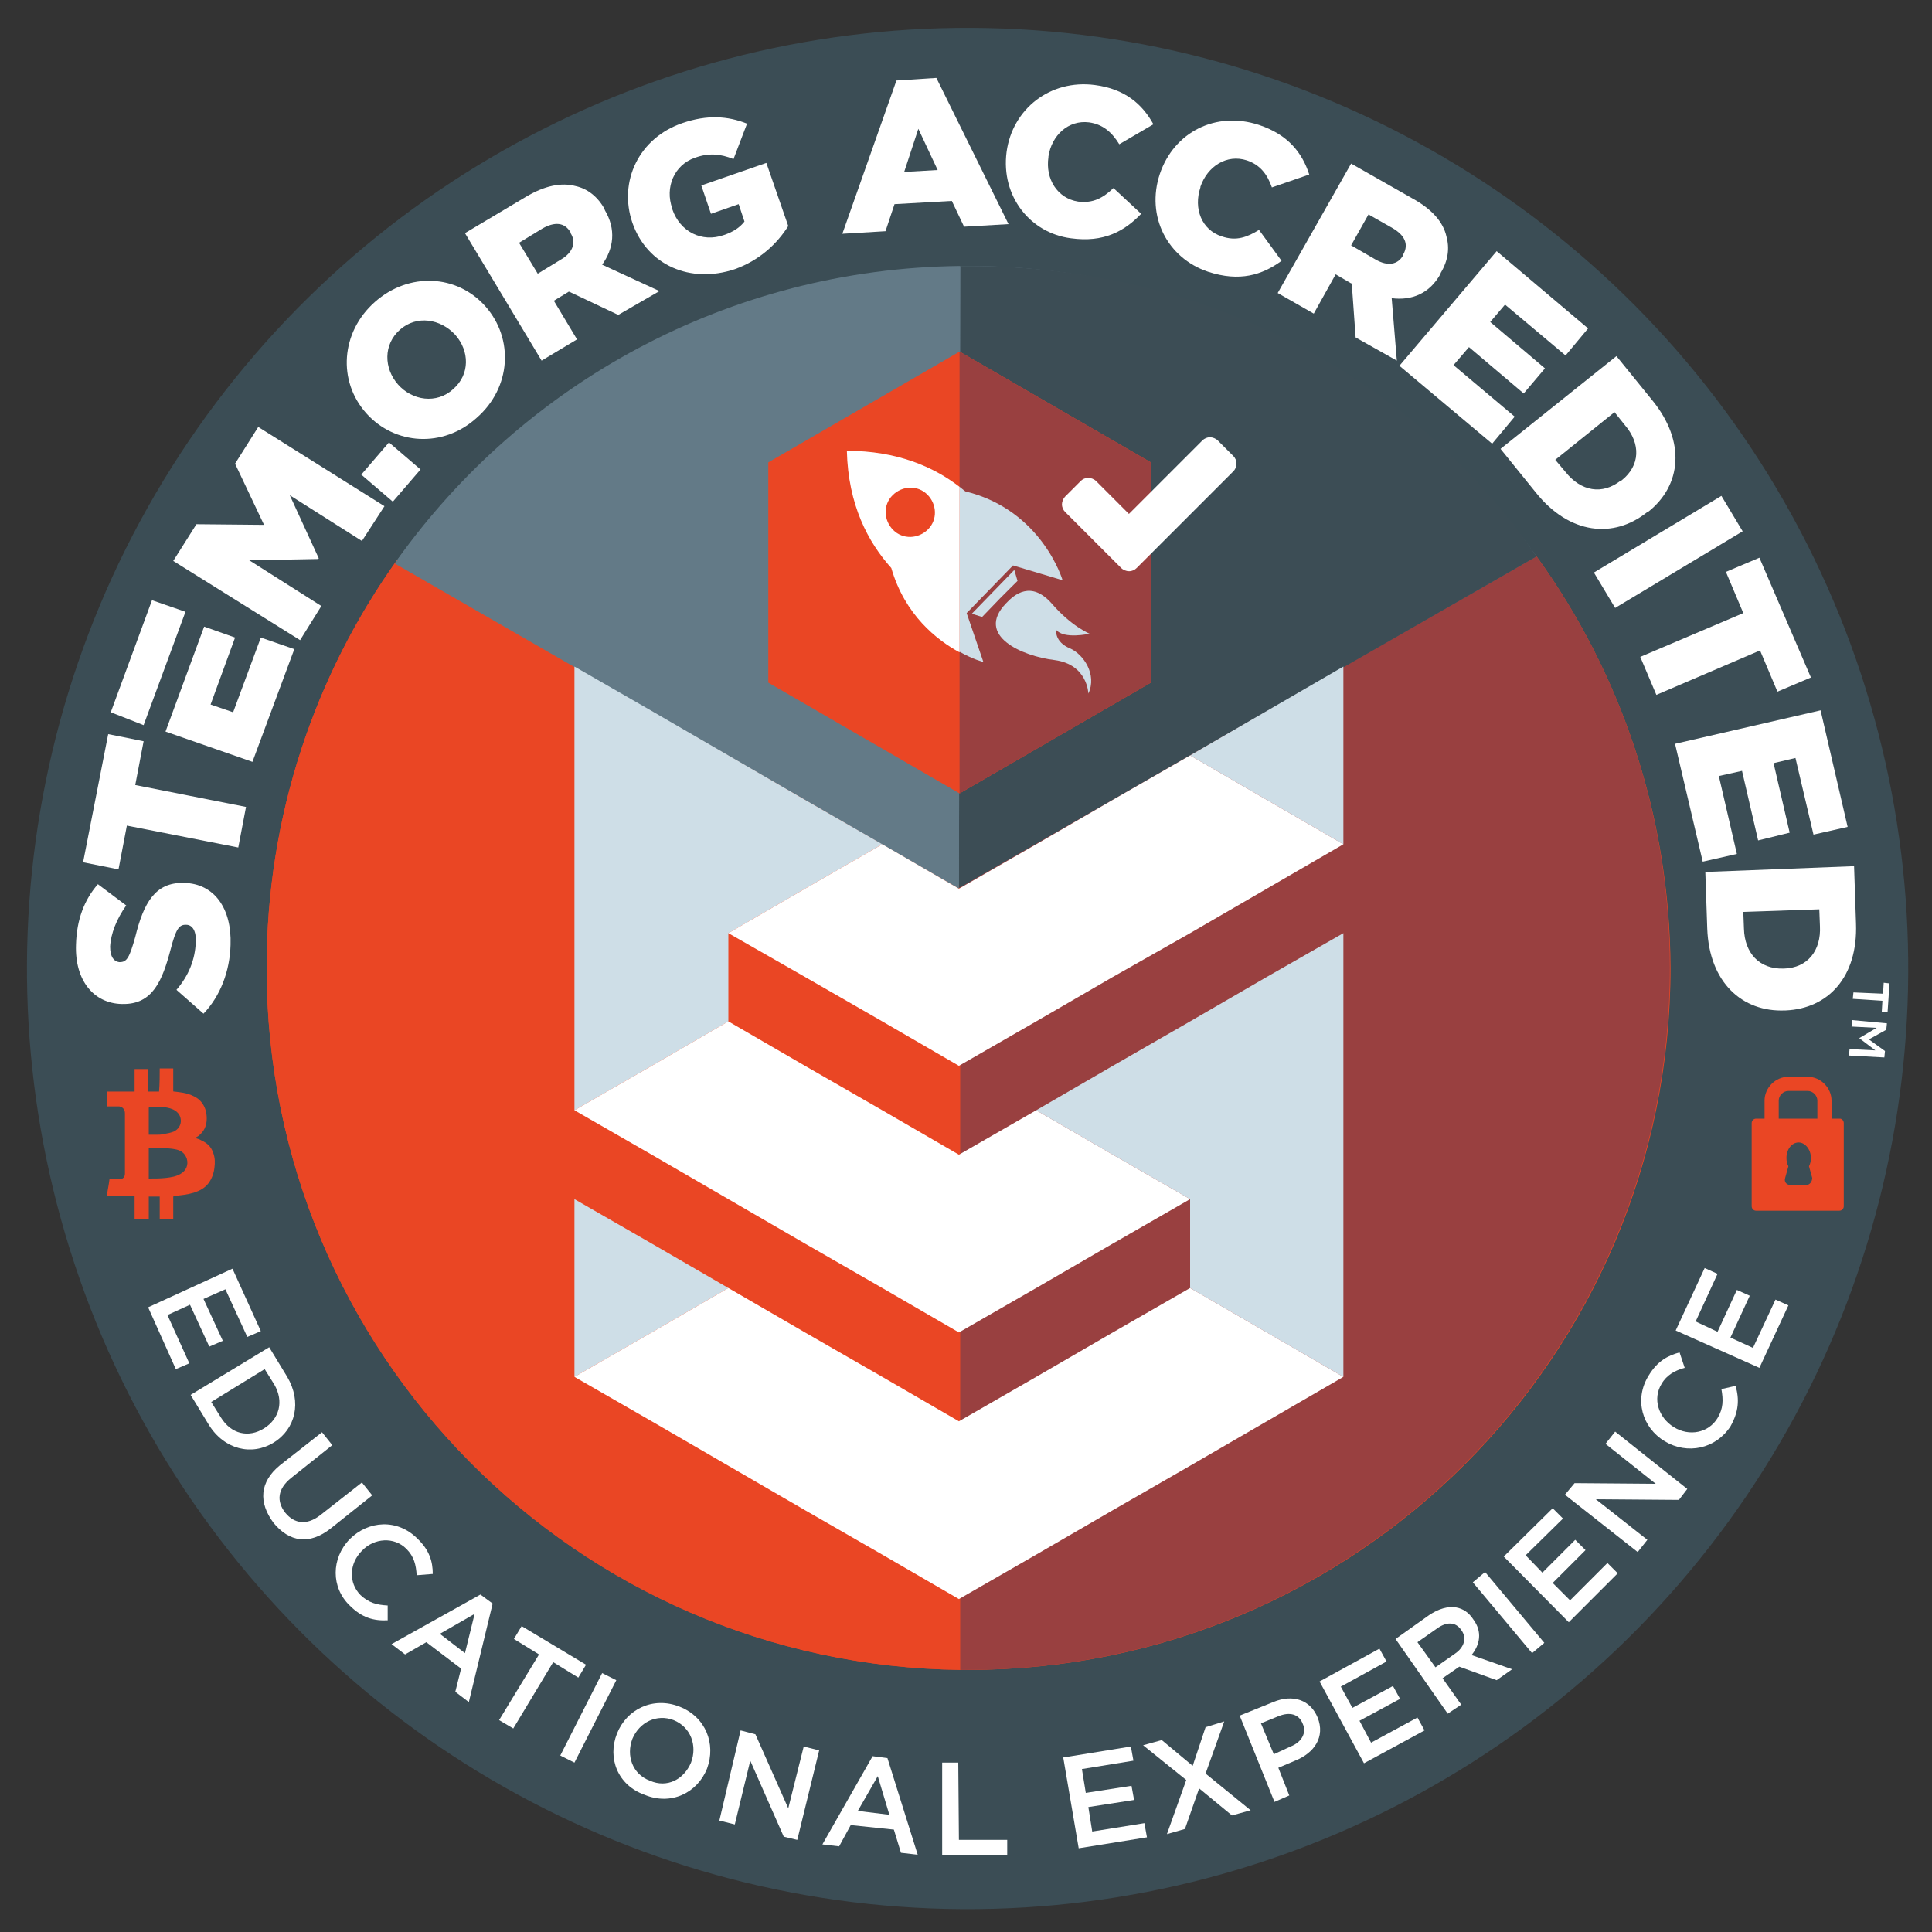 <?xml version="1.0" encoding="utf-8"?>
<!-- Generator: Adobe Illustrator 27.3.1, SVG Export Plug-In . SVG Version: 6.00 Build 0)  -->
<svg version="1.1" id="Layer_1" xmlns="http://www.w3.org/2000/svg" xmlns:xlink="http://www.w3.org/1999/xlink" x="0px" y="0px"
	 viewBox="0 0 300 300" style="enable-background:new 0 0 300 300;" xml:space="preserve">
<rect x="0" y="0" width="300" height="300" fill="#333333" stroke="none"/>
<style type="text/css">
	.st0{fill:#3B4D55;}
	.st1{fill:#EA4624;}
	.st2{fill:#637A87;}
	.st3{fill:#994040;}
	.st4{fill:#3C4D55;}
	.st5{fill:#CEDEE7;}
	.st6{fill:#FFFFFF;}
	.st7{clip-path:url(#SVGID_00000165934919228083215680000017939097644887145624_);fill:#994040;}
	.st8{clip-path:url(#SVGID_00000165934919228083215680000017939097644887145624_);fill:#CEDEE7;}
	.st9{clip-path:url(#SVGID_00000165934919228083215680000017939097644887145624_);fill:#FFFFFF;}
</style>
<ellipse transform="matrix(3.876095e-02 -0.999 0.999 3.876095e-02 -5.727 294.713)" class="st0" cx="150.3" cy="150.3" rx="146.1" ry="146.1"/>
<g>
	<path class="st1" d="M238.6,86.4l-89.4,51.2l-0.1,0L61.7,86.9c-12.8,17.9-20.3,39.8-20.3,63.4c0,59.8,48.1,108.3,107.8,109
		c0.4,0,0.8,0,1.2,0c60.2,0,109-48.8,109-109C259.3,126.5,251.6,104.4,238.6,86.4z"/>
	<path class="st2" d="M150.3,41.3c-0.4,0-0.8,0-1.2,0c-36,0.4-67.9,18.3-87.4,45.6l87.4,50.7l0.1,0l89.4-51.2
		C218.8,59.1,186.6,41.3,150.3,41.3z"/>
</g>
<g>
	<path class="st1" d="M61.7,86.9c-12.8,17.9-20.3,39.8-20.3,63.4c0,59.8,48.1,108.3,107.8,109V137.6L61.7,86.9z"/>
	<path class="st3" d="M238.6,86.4l-89.4,51.2l-0.1,0v121.7c0.4,0,0.8,0,1.2,0c60.2,0,109-48.8,109-109
		C259.3,126.5,251.6,104.4,238.6,86.4z"/>
	<path class="st4" d="M150.3,41.3c-0.4,0-0.8,0-1.2,0l-0.2,96.6l89.7-51.5C219,57.9,186.6,41.3,150.3,41.3z"/>
	<path class="st2" d="M149.1,41.4c-36,0.4-68.2,18.8-87.8,46.1l87.6,50.5L149.1,41.4z"/>
</g>
<g>
	<polygon class="st1" points="137,158.6 125,151.7 113.1,144.9 113.1,158.6 125,165.5 137,172.4 148.9,179.3 148.9,165.5 137,158.6 
			"/>
	<polygon class="st5" points="89.2,186.2 89.2,200 89.2,213.8 101.2,206.9 113.1,200 101.2,193.1 89.2,186.2 	"/>
	<polygon class="st5" points="113.1,117.3 101.2,110.4 89.2,103.5 89.2,117.3 89.2,131.1 89.2,144.9 89.2,158.6 89.2,172.4 
		101.2,165.5 113.1,158.6 113.1,144.9 125,138 137,131.1 125,124.2 113.1,117.3 	"/>
	<polygon class="st5" points="184.8,158.6 172.8,165.5 160.9,172.4 172.8,179.3 184.8,186.2 184.8,200 196.7,206.9 208.6,213.8 
		208.6,200 208.6,186.2 208.6,172.4 208.6,158.6 208.6,144.9 196.7,151.7 184.8,158.6 	"/>
	<polygon class="st5" points="196.7,110.4 184.8,117.3 196.7,124.2 208.6,131.1 208.6,117.3 208.6,103.5 196.7,110.4 	"/>
	<polygon class="st6" points="113.1,186.2 125,193.1 137,200 148.9,206.9 160.9,200 172.8,193.1 184.8,186.2 172.8,179.3 
		160.9,172.4 148.9,179.3 137,172.4 125,165.5 113.1,158.6 101.2,165.5 89.2,172.4 101.2,179.3 113.1,186.2 	"/>
	<polygon class="st6" points="137,158.6 148.9,165.5 160.9,158.6 172.8,151.7 184.8,144.9 196.7,138 208.6,131.1 196.7,124.2 
		184.8,117.3 172.8,124.2 160.9,131.1 148.9,138 137,131.1 125,138 113.1,144.9 125,151.7 137,158.6 	"/>
	<polygon class="st6" points="184.8,200 172.8,206.9 160.9,213.8 148.9,220.7 137,213.8 125,206.9 113.1,200 101.2,206.9 
		89.2,213.8 101.2,220.7 113.1,227.6 125,234.5 137,241.4 148.9,248.3 160.9,241.4 172.8,234.5 184.8,227.6 196.7,220.7 
		208.6,213.8 196.7,206.9 184.8,200 	"/>
</g>
<polygon class="st6" points="149.1,79.1 149.1,116.7 149.1,116.7 149.1,79.1 149.1,79.1 "/>
<polygon class="st6" points="149.1,63.4 149.1,63.4 149.1,63.4 149.1,63.4 "/>
<polygon class="st6" points="149.1,77.4 149.1,77.4 149.1,77.4 "/>
<polygon class="st6" points="149.1,77.4 149.1,77.4 149.1,63.4 149.1,63.4 149.1,77.4 "/>
<g>
	<polygon class="st1" points="119.3,106 119.3,71.8 149,54.6 178.7,71.8 178.7,106 149,123.2 119.3,106 	"/>
	<g>
		<defs>
			<polygon id="SVGID_1_" points="119.3,106 119.3,71.8 149,54.6 178.7,71.8 178.7,106 149,123.2 119.3,106 			"/>
		</defs>
		<clipPath id="SVGID_00000174579615789063719700000011331031079266182586_">
			<use xlink:href="#SVGID_1_"  style="overflow:visible;"/>
		</clipPath>
		<polygon style="clip-path:url(#SVGID_00000174579615789063719700000011331031079266182586_);fill:#994040;" points="182.2,123.2 
			149,123.2 149,54.6 182.2,54.6 182.2,123.2 		"/>
		<path style="clip-path:url(#SVGID_00000174579615789063719700000011331031079266182586_);fill:#CEDEE7;" d="M149.9,76.3
			c11.9,2.9,15.1,13.8,15.1,13.8l-7.7-2.3l-3.6,3.7l-3.6,3.7l2.6,7.6c0,0-1.6-0.4-3.7-1.6V75.6C149.3,75.8,149.6,76.1,149.9,76.3
			L149.9,76.3z"/>
		<path style="clip-path:url(#SVGID_00000174579615789063719700000011331031079266182586_);fill:#FFFFFF;" d="M144.1,82.2
			c-1.5,1.5-3.9,1.6-5.4,0.1c-1.5-1.5-1.6-3.9-0.1-5.4c1.5-1.5,3.9-1.6,5.4-0.1C145.5,78.3,145.6,80.7,144.1,82.2L144.1,82.2z
			 M149,101.3V75.6c-4-3.1-9.7-5.6-17.5-5.6c0.2,8.4,3.3,14.2,6.9,18.2C140.5,95.5,145.5,99.4,149,101.3L149,101.3z"/>
		<polygon style="clip-path:url(#SVGID_00000174579615789063719700000011331031079266182586_);fill:#CEDEE7;" points="152.5,95.8 
			150.9,95.3 154.2,91.9 157.5,88.5 158,90.2 155.2,93 152.5,95.8 		"/>
		<path style="clip-path:url(#SVGID_00000174579615789063719700000011331031079266182586_);fill:#CEDEE7;" d="M163.3,93.7
			c3.1,3.6,5.9,4.7,5.9,4.7s-4,0.9-5.2-0.6c0,0-0.3,1.9,2.2,2.9c2,0.9,4.2,4,2.8,7c0,0-0.1-4.5-5.2-5.2c-5.1-0.6-12.4-3.8-7.6-8.8
			C157.5,92.3,160.1,90.1,163.3,93.7L163.3,93.7z"/>
	</g>
</g>
<path class="st6" d="M191.5,73.2l-12.6,12.6l-2.4,2.4c-0.3,0.3-0.7,0.5-1.2,0.5c-0.4,0-0.9-0.2-1.2-0.5l-2.4-2.4l-6.3-6.3
	c-0.3-0.3-0.5-0.7-0.5-1.2c0-0.4,0.2-0.9,0.5-1.2l2.4-2.4c0.3-0.3,0.7-0.5,1.2-0.5c0.4,0,0.9,0.2,1.2,0.5l5.1,5.1l11.4-11.4
	c0.3-0.3,0.7-0.5,1.2-0.5c0.4,0,0.9,0.2,1.2,0.5l2.4,2.4c0.3,0.3,0.5,0.7,0.5,1.2C192,72.5,191.8,72.9,191.5,73.2L191.5,73.2z"/>
<path class="st1" d="M24.8,165.9c0.7,0,1.4,0,2.1,0c0,0.1,0,0.2,0,0.3c0,1,0,2,0,3.1c0,0.2,0,0.2,0.2,0.2c0.9,0.1,1.7,0.2,2.5,0.5
	c0.7,0.3,1.3,0.6,1.8,1.3c0.5,0.7,0.7,1.5,0.7,2.4c0,1.1-0.4,2-1.3,2.7c-0.2,0.1-0.3,0.2-0.5,0.3c0.3,0.1,0.7,0.2,1,0.4
	c0.9,0.4,1.5,1,1.8,1.9c0.3,0.8,0.3,1.5,0.2,2.3c-0.1,0.9-0.4,1.7-0.9,2.4c-0.6,0.8-1.4,1.2-2.3,1.5c-1,0.3-2,0.4-3,0.5
	c-0.2,0-0.2,0.1-0.2,0.3c0,0.5,0,1,0,1.5c0,0.6,0,1.2,0,1.8c-0.7,0-1.4,0-2.1,0c0-1.2,0-2.3,0-3.5c-0.6,0-1.1,0-1.7,0
	c0,0.1,0,0.2,0,0.2c0,1,0,2,0,3.1c0,0.1,0,0.1,0,0.2c-0.7,0-1.5,0-2.2,0c0-1.2,0-2.4,0-3.6c-1.4,0-2.9,0-4.3,0
	c0.1-0.9,0.3-1.7,0.4-2.6c0.5,0,1,0,1.5,0c0.6,0,0.9-0.3,0.9-0.9c0-0.6,0-1.2,0-1.8c0-2.5,0-5,0-7.5c0-0.6-0.3-1-0.9-1.1
	c-0.3,0-0.6,0-0.9,0c-0.3,0-0.6,0-1,0c0-0.8,0-1.5,0-2.3c1.4,0,2.9,0,4.3,0c0-1.2,0-2.4,0-3.5c0.7,0,1.4,0,2.1,0c0,0.1,0,0.2,0,0.3
	c0,1,0,1.9,0,2.9c0,0.1,0,0.2,0,0.3c0.6,0,1.1,0,1.7,0C24.8,168.2,24.8,167,24.8,165.9z M23.1,178.3c0,1.6,0,3.2,0,4.7
	c0,0,0.1,0,0.1,0c0.9,0,1.7,0,2.6-0.1c0.8-0.1,1.5-0.2,2.2-0.6c0.9-0.5,1.3-1.4,1-2.4c-0.3-0.8-0.8-1.2-1.6-1.4
	C26.1,178.2,24.6,178.3,23.1,178.3z M23.1,176.2c0.4,0,0.8,0,1.2,0c0.4,0,0.7,0,1.1-0.1c0.6-0.1,1.1-0.2,1.6-0.4
	c1.4-0.7,1.3-2.3,0.5-3c-0.4-0.4-1-0.6-1.5-0.7c-0.9-0.2-1.8-0.1-2.7-0.1c-0.2,0-0.2,0.1-0.2,0.2c0,1.3,0,2.6,0,3.9
	C23.1,176,23.1,176.1,23.1,176.2z"/>
<g>
	<path class="st1" d="M285.7,173.7h-1.3v-2.8c0-2-1.7-3.7-3.7-3.7h-3c-2,0-3.7,1.7-3.7,3.7v2.8h-1.3c-0.4,0-0.7,0.3-0.7,0.7v12.9
		c0,0.4,0.3,0.7,0.7,0.7h12.9c0.4,0,0.7-0.3,0.7-0.7v-12.9C286.3,174,286,173.7,285.7,173.7 M276.2,170.9c0-0.8,0.7-1.5,1.5-1.5h3
		c0.8,0,1.5,0.7,1.5,1.5v2.8h-6V170.9z M280.5,184H278c-0.6,0-1-0.5-0.8-1.1l0.5-1.8l0,0c-0.2-0.4-0.3-0.8-0.3-1.3
		c0-1.3,0.8-2.4,1.9-2.4c1,0,1.9,1.1,1.9,2.4c0,0.5-0.1,0.9-0.3,1.3l0,0l0.5,1.8C281.4,183.5,281,184,280.5,184"/>
</g>
<g>
	<g>
		<path class="st6" d="M36.1,197l4.4,9.7l-2.1,0.9l-3.4-7.4l-3.4,1.5l3,6.5l-2.1,0.9l-3-6.5l-3.5,1.6l3.4,7.5l-2.1,0.9L23,203
			L36.1,197z"/>
		<path class="st6" d="M41.8,209.2l2.8,4.6c2.3,3.9,1.3,8.1-2.1,10.2l0,0c-3.4,2.1-7.7,1.1-10.1-2.8l-2.8-4.6L41.8,209.2z
			 M41.1,212.6l-8.3,5.1l1.5,2.4c1.6,2.6,4.3,3.2,6.7,1.7l0,0c2.4-1.5,3.1-4.2,1.6-6.8L41.1,212.6z"/>
		<path class="st6" d="M43.5,227.5l6.5-5.1l1.6,2l-6.4,5.1c-2.1,1.7-2.3,3.6-0.9,5.4c1.4,1.7,3.3,2,5.4,0.4l6.5-5.1l1.6,2l-6.4,5.1
			c-3.4,2.7-6.5,2.1-8.9-0.8C40.1,233.3,40.3,230.1,43.5,227.5z"/>
		<path class="st6" d="M54.3,239L54.3,239c2.9-2.9,7.4-3.2,10.5-0.1c1.9,1.8,2.4,3.6,2.4,5.5l-2.5,0.2c-0.1-1.6-0.4-2.9-1.6-4.1
			c-1.9-1.9-5-1.7-6.9,0.3l0,0c-2,2-2.1,5-0.2,6.9c1.3,1.2,2.5,1.5,4.2,1.6l0,2.3c-2.2,0.1-4-0.4-5.9-2.3
			C51.4,246.5,51.4,242,54.3,239z"/>
		<path class="st6" d="M74.6,247.6l1.9,1.4l-3.7,15.3l-2.1-1.6l0.9-3.6l-5.4-4.1l-3.3,1.9l-2.1-1.6L74.6,247.6z M72.2,256.7l1.5-6.1
			l-5.4,3.1L72.2,256.7z"/>
		<path class="st6" d="M83.7,256.9l-3.9-2.4l1.2-2l10,6l-1.2,2l-3.9-2.4l-6.2,10.3l-2.2-1.3L83.7,256.9z"/>
		<path class="st6" d="M93.5,259.8l2.2,1.1l-6.5,12.8l-2.2-1.1L93.5,259.8z"/>
		<path class="st6" d="M95.8,269.2L95.8,269.2c1.5-3.8,5.6-5.8,9.7-4.2c4.1,1.6,5.7,5.8,4.3,9.6l0,0c-1.5,3.8-5.6,5.8-9.7,4.1
			C95.9,277.2,94.3,273,95.8,269.2z M107.3,273.7L107.3,273.7c1-2.6,0-5.5-2.7-6.6c-2.6-1-5.3,0.3-6.4,2.9l0,0c-1,2.6,0,5.5,2.7,6.5
			C103.6,277.7,106.2,276.3,107.3,273.7z"/>
		<path class="st6" d="M115,268.7l2.3,0.6l5.1,11.5l2.4-9.6l2.4,0.6l-3.4,13.9l-2.1-0.5l-5.2-11.8l-2.4,9.9l-2.4-0.6L115,268.7z"/>
		<path class="st6" d="M135.5,272.7l2.3,0.3l4.7,15l-2.6-0.3l-1.1-3.6l-6.7-0.7l-1.8,3.3l-2.6-0.3L135.5,272.7z M138.1,281.8l-1.8-6
			l-3.1,5.4L138.1,281.8z"/>
		<path class="st6" d="M146.3,273.7l2.5,0l0.1,12l7.5,0l0,2.3l-10.1,0.1L146.3,273.7z"/>
		<path class="st6" d="M165.1,272.9l10.5-1.7l0.4,2.2l-8,1.3l0.6,3.7l7.1-1.1l0.4,2.2l-7.1,1.1l0.6,3.8l8.1-1.3l0.4,2.2l-10.6,1.7
			L165.1,272.9z"/>
		<path class="st6" d="M190.1,267.3l-2.9,8.1l7,5.7l-2.9,0.8l-5.1-4.2l-2.2,6.3l-2.8,0.8l3-8.4l-6.7-5.4l2.9-0.8l4.8,4l2-6
			L190.1,267.3z"/>
		<path class="st6" d="M192.5,266.4l5.2-2.1c3.1-1.3,5.8-0.3,6.9,2.4l0,0c1.2,3-0.5,5.5-3.5,6.7l-2.6,1.1l1.7,4.3l-2.3,1
			L192.5,266.4z M200.4,271.2c1.8-0.7,2.5-2.2,1.9-3.5l0,0c-0.6-1.6-2.1-1.9-3.8-1.2l-2.7,1.1l2,4.8L200.4,271.2z"/>
		<path class="st6" d="M204.9,261.1l9.3-5.1l1.1,2l-7.1,3.9l1.8,3.3l6.3-3.4l1.1,2l-6.3,3.4l1.8,3.4l7.2-3.9l1.1,2l-9.4,5.1
			L204.9,261.1z"/>
		<path class="st6" d="M216.7,254.5l5.2-3.7c1.5-1,2.9-1.4,4.2-1.2c1.1,0.2,2,0.8,2.7,1.9l0,0c1.4,1.9,1,3.9-0.3,5.5l6.3,2.2
			l-2.4,1.7l-5.8-2.1l-2.6,1.8l2.9,4.1l-2.1,1.4L216.7,254.5z M225.9,256.8c1.5-1,1.9-2.5,1-3.7l0,0c-0.9-1.3-2.3-1.3-3.8-0.2
			l-3,2.1l2.8,3.9L225.9,256.8z"/>
		<path class="st6" d="M228.7,245.7l1.9-1.6l9.2,11l-1.9,1.6L228.7,245.7z"/>
		<path class="st6" d="M233.5,241.7l7.6-7.5l1.6,1.6l-5.8,5.7l2.6,2.7l5.1-5.1l1.6,1.6l-5.1,5.1l2.7,2.7l5.8-5.8l1.6,1.6l-7.6,7.6
			L233.5,241.7z"/>
		<path class="st6" d="M243,232.1l1.5-1.8l12.6,0.1l-7.8-6.2l1.5-1.9l11.2,8.9l-1.3,1.7l-12.9-0.1l8,6.3l-1.5,1.9L243,232.1z"/>
		<path class="st6" d="M258.5,223.8L258.5,223.8c-3.5-2.1-4.8-6.5-2.5-10.2c1.4-2.3,3-3.1,4.8-3.6l0.8,2.4c-1.5,0.4-2.8,1.1-3.6,2.5
			c-1.4,2.3-0.5,5.2,1.9,6.7l0,0c2.4,1.5,5.4,0.9,6.8-1.4c0.9-1.5,0.9-2.8,0.6-4.5l2.2-0.5c0.6,2.1,0.5,4-0.8,6.3
			C266.4,225,262,225.9,258.5,223.8z"/>
		<path class="st6" d="M260.2,206.6l4.5-9.7l2,0.9l-3.4,7.4l3.4,1.6l3-6.5l2,0.9l-3,6.5l3.5,1.6l3.5-7.5l2,0.9l-4.5,9.7L260.2,206.6
			z"/>
	</g>
</g>
<g>
	<g>
		<path class="st0" d="M292.4,154.3l0.1-1.7l0.9,0.1l-0.3,4.5l-0.9-0.1l0.1-1.7l-4.6-0.3l0.1-1L292.4,154.3z"/>
		<path class="st0" d="M293,158.9l-0.1,1l-2.7,1.5l2.5,1.8l-0.1,1l-5.5-0.3l0.1-1l4,0.2l-2.5-1.9l0,0l2.7-1.6l-3.9-0.2l0.1-1
			L293,158.9z"/>
	</g>
</g>
<g>
	<g>
		<path class="st6" d="M292.4,154.3l0.1-1.7l0.9,0.1l-0.3,4.5l-0.9-0.1l0.1-1.7l-4.6-0.3l0.1-1L292.4,154.3z"/>
		<path class="st6" d="M293,158.9l-0.1,1l-2.7,1.5l2.5,1.8l-0.1,1l-5.5-0.3l0.1-1l4,0.2l-2.5-1.9l0,0l2.7-1.6l-3.9-0.2l0.1-1
			L293,158.9z"/>
	</g>
</g>
<path class="st6" d="M23.1,111.1 M25.7,113.6l6-16.3l4.8,1.7l-3.8,10.4l3.5,1.2l4.3-11.6l5.2,1.8l-6.5,17.5L25.7,113.6z M17.2,110.6
	l6.4-17.4l5.2,1.8l-6.5,17.6L17.2,110.6z"/>
<g>
	<g>
		<path class="st6" d="M31.6,157.4l-4.2-3.7c1.9-2.2,2.9-4.7,3-7.4c0.1-1.7-0.5-2.7-1.5-2.7l-0.1,0c-1,0-1.5,0.7-2.3,3.8
			c-1.3,4.9-2.8,8.6-7.5,8.5l-0.1,0c-4.3-0.1-7.3-3.6-7.1-9.2c0.1-3.9,1.3-7,3.4-9.4l4.4,3.3c-1.5,2.1-2.4,4.4-2.5,6.4
			c0,1.6,0.6,2.3,1.4,2.4l0.1,0c1.1,0,1.5-0.7,2.4-3.9c1.3-5.3,3.1-8.5,7.5-8.4l0.1,0c4.7,0.1,7.4,4,7.2,9.6
			C35.7,150.8,34.2,154.7,31.6,157.4z"/>
		<path class="st6" d="M19.7,128.2l-1.3,6.8l-5.5-1.1l3.9-19.9l5.5,1.1l-1.3,6.8l17.2,3.4l-1.2,6.3L19.7,128.2z"/>
		<path class="st6" d="M26.9,87.1l3.6-5.7l10.5,0.1L36.5,72l3.6-5.7l19.6,12.3L56.2,84L45,76.9l4.5,9.8l-0.1,0.1L38.7,87l11.2,7.1
			l-3.3,5.3L26.9,87.1z"/>
		<path class="st6" d="M56.1,73.7l4.3-5l4.9,4.2l-4.3,5L56.1,73.7z"/>
		<path class="st6" d="M56.9,64.2L56.9,64.2c-4.5-5-4-12.6,1.3-17.3c5.3-4.7,12.8-4.3,17.2,0.7l0,0c4.4,5,4,12.6-1.4,17.3
			C68.8,69.6,61.3,69.1,56.9,64.2z M70.7,52L70.7,52c-2.3-2.5-6-3.1-8.6-0.8c-2.6,2.3-2.5,6-0.3,8.5l0,0c2.2,2.5,6,3.1,8.6,0.7
			C73,58.1,72.9,54.5,70.7,52z"/>
		<path class="st6" d="M72.2,36.2l9.4-5.6c3-1.8,5.6-2.3,7.8-1.7c1.8,0.4,3.4,1.6,4.5,3.6l0,0.1c1.8,3,1.4,6-0.4,8.5l8.9,4.1
			L96,48.9l-7.6-3.6l-0.1,0L86,46.7l3.6,6L84.1,56L72.2,36.2z M87.1,40.3c1.9-1.1,2.4-2.7,1.5-4.1l0-0.1c-0.9-1.6-2.5-1.7-4.4-0.6
			l-3.6,2.2l2.9,4.8L87.1,40.3z"/>
		<path class="st6" d="M98.2,34.6L98.2,34.6c-2.2-6.4,1-13.2,7.8-15.5c3.8-1.3,7-1.1,10,0.1l-2.1,5.5c-2-0.8-3.8-1-6-0.2
			c-3.2,1.1-4.7,4.6-3.5,7.9l0,0.1c1.2,3.5,4.6,5.2,8,4c1.5-0.5,2.5-1.2,3.2-2.1l-0.9-2.7l-4.3,1.5l-1.5-4.4l10.1-3.5l3.4,9.8
			c-1.7,2.7-4.4,5.3-8.3,6.7C107.2,44.1,100.5,41.2,98.2,34.6z"/>
		<path class="st6" d="M139.2,12.5l6.2-0.4l11.2,22.7l-6.9,0.4l-1.9-4l-8.9,0.5l-1.4,4.2l-6.7,0.4L139.2,12.5z M145.6,26.4l-3-6.4
			l-2.2,6.7L145.6,26.4z"/>
		<path class="st6" d="M156.3,23.6L156.3,23.6c0.9-6.7,6.8-11.3,13.7-10.4c4.7,0.6,7.4,3,9.1,6.1l-5.3,3.1c-1.1-1.8-2.5-3.1-4.7-3.4
			c-3.2-0.4-5.8,2-6.3,5.3l0,0.1c-0.5,3.4,1.4,6.4,4.6,6.9c2.4,0.3,3.9-0.6,5.5-2.1l4.3,4c-2.6,2.7-5.8,4.5-10.9,3.8
			C160,36.2,155.4,30.5,156.3,23.6z"/>
		<path class="st6" d="M180.1,27L180.1,27c2.2-6.5,8.7-9.8,15.4-7.6c4.5,1.5,6.7,4.3,7.8,7.7l-5.8,2c-0.7-2-1.8-3.5-3.9-4.2
			c-3.1-1-6.1,0.9-7.2,4.1l0,0.1c-1.1,3.3,0.2,6.6,3.3,7.6c2.3,0.8,4,0.1,5.8-1l3.5,4.8c-3,2.2-6.5,3.3-11.4,1.7
			C181.3,40.1,177.9,33.6,180.1,27z"/>
		<path class="st6" d="M209.8,25.4l9.5,5.4c3.1,1.7,4.8,3.7,5.3,5.9c0.5,1.8,0.3,3.7-0.9,5.7l0,0.1c-1.7,3.1-4.5,4.2-7.6,3.8
			l0.8,9.7l-6.4-3.6l-0.6-8.4l-0.1,0l-2.4-1.4l-3.4,6.1l-5.6-3.2L209.8,25.4z M213.6,40.3c1.9,1.1,3.5,0.8,4.3-0.7l0-0.1
			c0.9-1.6,0.2-3-1.7-4.1l-3.7-2.1l-2.7,4.8L213.6,40.3z"/>
		<path class="st6" d="M232.4,39l14.2,12l-3.5,4.2l-9.4-7.9l-2.3,2.7l8.5,7.2l-3.3,3.9l-8.5-7.2l-2.4,2.8l9.5,8l-3.5,4.2l-14.4-12.1
			L232.4,39z"/>
		<path class="st6" d="M251,55.3l5.6,6.9c5.2,6.4,4.5,13.2-0.7,17.3l-0.1,0c-5.2,4.2-12.1,3.5-17.3-3l-5.5-6.8L251,55.3z
			 M243.1,73.3c2.4,3,5.7,3.6,8.6,1.3l0.1,0c2.9-2.3,3-5.7,0.5-8.6l-1.6-2l-9.2,7.4L243.1,73.3z"/>
		<path class="st6" d="M267.3,77l3.3,5.5l-19.8,11.9l-3.3-5.5L267.3,77z"/>
		<path class="st6" d="M270.7,95.2l-2.7-6.4l5.2-2.2l8,18.6l-5.2,2.2l-2.7-6.4l-16.1,6.9l-2.5-5.9L270.7,95.2z"/>
		<path class="st6" d="M282.7,110.3l4.2,18.1l-5.3,1.2l-2.8-11.9l-3.4,0.8l2.5,10.8l-4.9,1.2l-2.5-10.8l-3.6,0.8l2.8,12.1l-5.3,1.2
			l-4.3-18.3L282.7,110.3z"/>
		<path class="st6" d="M287.9,134.5l0.3,8.9c0.3,8.3-4.3,13.2-10.9,13.5l-0.1,0c-6.7,0.3-11.8-4.4-12.1-12.7l-0.3-8.8L287.9,134.5z
			 M270.8,144.2c0.1,3.8,2.4,6.3,6.1,6.2l0.1,0c3.7-0.1,5.8-2.8,5.6-6.6l-0.1-2.6l-11.8,0.4L270.8,144.2z"/>
	</g>
</g>
</svg>

